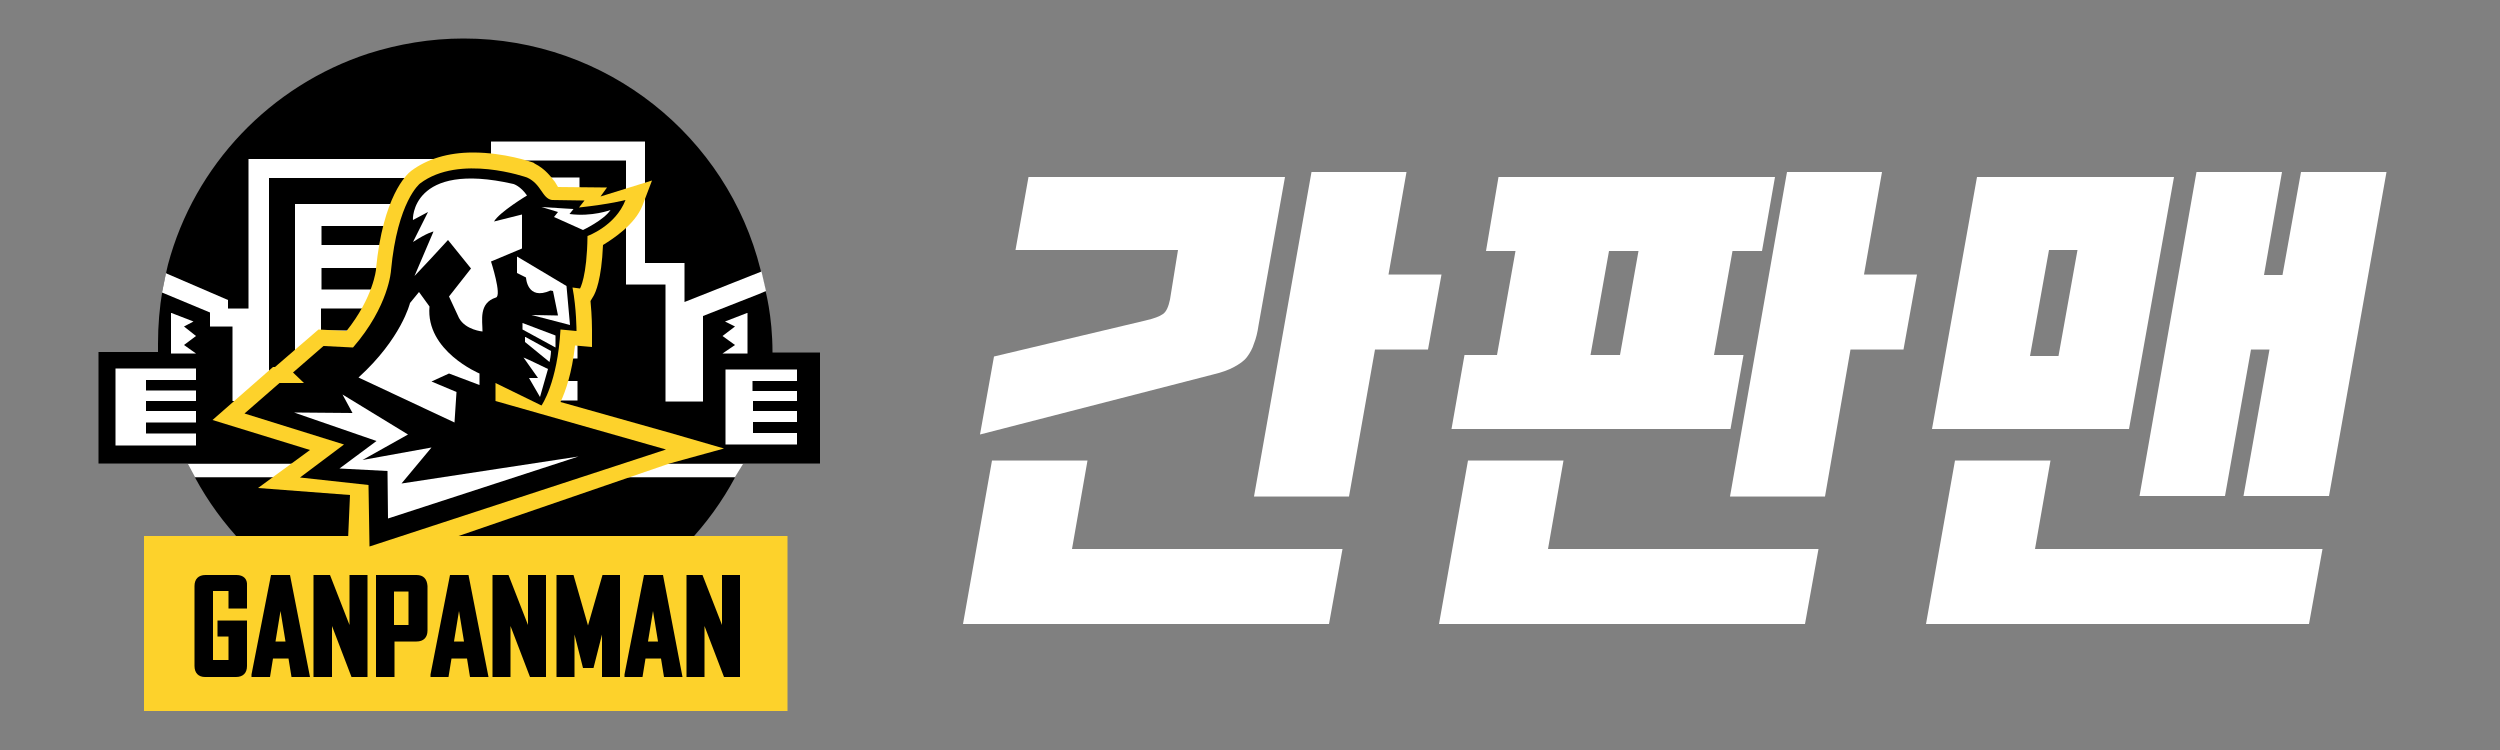 <?xml version="1.0" encoding="utf-8"?>
<!-- Generator: Adobe Illustrator 27.2.0, SVG Export Plug-In . SVG Version: 6.00 Build 0)  -->
<svg version="1.1" id="레이어_1" xmlns="http://www.w3.org/2000/svg" xmlns:xlink="http://www.w3.org/1999/xlink" x="0px"
	 y="0px" width="500px" height="150px" viewBox="0 0 500 150" style="enable-background:new 0 0 500 150;" xml:space="preserve">
<rect x="0" y="0" width="500" height="150" fill="#808080" stroke="none"/>
<style type="text/css">
	.st0{fill:#FFFFFF;}
	.st1{fill:#FDD22B;}
	.st2{fill:none;stroke:#FFFFFF;stroke-width:0.172;stroke-miterlimit:10;}
</style>
<g>
	<path class="st0" d="M217.5,92.1l-3.1,17.7h54.1l-2.7,15h-73.2l5.8-32.7H217.5z M235.6,50h-32.5l2.6-14.6H257l-5.3,29.7
		c-0.2,1.4-0.5,2.6-0.9,3.6c-0.3,1-0.8,1.9-1.4,2.7c-0.6,0.8-1.5,1.4-2.6,2c-1.1,0.6-2.5,1.1-4.2,1.5L196,86.9l2.8-15.6l30.3-7.2
		c1.7-0.4,2.8-0.8,3.5-1.3c0.7-0.5,1.1-1.5,1.4-2.9L235.6,50z M262.3,34.4h19l-3.6,20.5h10.6l-2.7,15H275l-5.2,29.4h-19L262.3,34.4z
		"/>
	<path class="st0" d="M312.7,92.1l-3.1,17.7h54.1l-2.7,15h-73.2l5.8-32.7H312.7z M299.7,35.4H355l-2.6,14.8h-5.9L342.8,71h5.9
		l-2.6,14.8h-55.8l2.6-14.8h6.5l3.7-20.8h-5.9L299.7,35.4z M318.1,71h5.9l3.7-20.8h-5.9L318.1,71z M357.4,34.4h19l-3.6,20.5h10.6
		l-2.7,15h-10.6L365,99.3h-19L357.4,34.4z"/>
	<path class="st0" d="M410.1,92.1l-3.1,17.7h57.5l-2.7,15h-76.6l5.8-32.7H410.1z M395.4,35.4h39.4l-9,50.4h-39.4L395.4,35.4z
		 M406,71.2h5.7l3.8-21.2h-5.7L406,71.2z M439.3,34.4h17.1L452.8,55h3.7l3.7-20.6h17.1l-11.5,64.8h-17.1l5.2-29.3h-3.7l-5.2,29.3
		h-17.1L439.3,34.4z"/>
</g>
<g>
	<g>
		<polygon class="st0" points="39,95.4 37.6,92.8 148.6,92.8 147,95.4 		"/>
		<path d="M93,127.7c23.4,0,43.7-13,54-32.2H39C49.3,114.6,69.7,127.7,93,127.7z"/>
	</g>
	<g>
		<path d="M156.3,70.5l-1.8,0c0-7.5-1.5-12.7-1.5-12.7l-0.9-3.9c-6.6-26.5-30.7-46.2-59.4-46.2c-6.6,0-13,1.1-19,3
			c-19.6,6.4-34.8,22.3-40.1,42.2c-0.1,0.4-0.2,0.9-0.3,1.3l-0.8,3.8c-0.6,3.5-0.9,7.1-0.9,10.7c0,0,0,0,0,0s0,0,0,0
			c0,0.6,0,1.1,0,1.7H19.7v0v22.3v0h11.6h5.2h112.7h5h9.8v0V70.5v0H156.3z"/>
		<g>
			<polygon class="st0" points="36.8,65.3 38.7,64.3 34.3,62.6 34.3,62.6 34.2,62.6 34.2,70.7 34.3,70.7 39.1,70.7 39.2,70.7 
				36.8,69 39.2,67.2 			"/>
			<polygon class="st0" points="23.2,73.7 23.1,73.7 23.1,89.1 23.2,89.1 39.1,89.1 39.2,89.1 39.2,86.7 39.1,86.7 29.2,86.7 
				29.2,84.5 39.1,84.5 39.2,84.5 39.2,82.2 39.1,82.2 29.2,82.2 29.2,80.2 39.1,80.2 39.2,80.2 39.2,78.1 39.1,78.1 29.2,78.1 
				29.2,76 39.1,76 39.2,76 39.2,73.7 39.1,73.7 			"/>
			<polygon class="st0" points="115.8,43.6 115.9,43.6 115.9,41.7 115.8,41.7 109.2,41.7 109.2,38.3 115.8,38.3 115.9,38.3 
				115.9,35.5 115.8,35.5 106,35.5 105.9,35.5 105.9,43.6 106,43.6 			"/>
			<path class="st0" d="M32.4,58.5"/>
			<path class="st0" d="M33.2,54.7"/>
			<path class="st0" d="M32.4,58.5l9.6,4v2.8h0.1h4.4v14.9h0.1h7.1h0.1V35.6h41.7h0.1v-3.8h-0.1H49.8h-0.1v29.9h-4.1V60l-12.3-5.3
				c0,0,0,0,0,0c0,0,0,0,0,0l-0.1-0.1"/>
			<polygon class="st0" points="59.1,40.8 59,40.8 59,72.9 59.1,72.9 81.3,72.9 81.4,72.9 81.4,66.1 81.3,66.1 64.2,66.1 64.2,61.7 
				81.3,61.7 81.4,61.7 81.4,57.9 81.3,57.9 64.3,57.9 64.3,53.6 80.7,53.6 80.8,53.6 80.8,49 80.7,49 64.3,49 64.3,45.2 81.9,45.2 
				82,45.2 82,40.8 81.9,40.8 			"/>
			<path class="st0" d="M31.5,70.9C31.5,70.9,31.5,70.9,31.5,70.9"/>
			<polyline class="st0" points="152.3,54.3 136.9,60.4 136.9,52.6 136.7,52.6 129,52.6 129,28.3 128.8,28.3 98.3,28.3 98.2,28.3 
				98.2,42.9 98.3,42.9 102.1,42.9 102.2,42.9 102.2,32.1 125.2,32.1 125.2,56.9 125.4,56.9 133.1,56.9 133.1,80.3 133.2,80.3 
				140.5,80.3 140.6,80.3 140.6,63.2 151.8,58.8 153.2,58.2 			"/>
			<line class="st0" x1="153.1" y1="58.2" x2="152.2" y2="54.4"/>
			<polygon class="st0" points="145.1,73.9 145.1,88.9 145.2,88.9 159.3,88.9 159.4,88.9 159.4,86.6 159.3,86.6 150.6,86.6 
				150.6,84.4 159.3,84.4 159.4,84.4 159.4,82.2 159.3,82.2 150.6,82.2 150.6,80.2 159.3,80.2 159.4,80.2 159.4,78.2 159.3,78.2 
				150.5,78.2 150.5,76.2 159.3,76.2 159.4,76.2 159.4,73.9 159.3,73.9 145.2,73.9 			"/>
			<polygon class="st0" points="93.2,50.8 93.1,50.8 93.1,80.1 93.2,80.1 115.4,80.1 115.5,80.1 115.5,76.2 115.4,76.2 98.3,76.2 
				98.3,71.7 115.4,71.7 115.5,71.7 115.5,67.9 115.4,67.9 98.4,67.9 98.4,63.6 114.9,63.6 115,63.6 115,59 114.9,59 98.4,59 
				98.4,55.2 116,55.2 116.2,55.2 116.2,50.8 116,50.8 			"/>
			<polygon class="st0" points="144.6,70.7 149.4,70.7 149.5,70.7 149.5,62.6 149.4,62.6 149.4,62.6 145,64.3 147,65.3 144.5,67.2 
				147,69 144.5,70.7 			"/>
			<line x1="31.5" y1="70.9" x2="31.5" y2="70.9"/>
		</g>
	</g>
	<rect x="28.8" y="107.2" class="st1" width="128.7" height="35"/>
	<g>
		<path class="st0" d="M50.5,76.2"/>
		<path class="st1" d="M120.1,39.3l10.3-3.2l-1.9,5c-1.5,3.8-5.8,6.6-7.9,7.9c-0.3,7-1.5,9.5-1.9,10.2l-0.6,1
			c0.3,3.1,0.3,5.6,0.3,5.8v3.4l-3.4-0.3c-0.6,5.5-1.9,9.2-2.9,11.3l22,6.2l10.7,3.1l-10.9,3l-64.6,22.2l0.7-15.9l-18.4-1.4L62,90
			l-19.5-6l12.1-10.6H55l8.7-7.5l5.6,0.3c5.4-6.8,5.9-12.3,5.9-12.3l0-0.1l0,0c1.4-14.5,6.1-18.9,7-19.6l0,0
			c3.2-2.4,7.4-3.7,12.4-3.7c6.3,0,11.7,1.9,12,2l0.2,0.1l0.1,0.1c2.2,1.1,3.3,2.7,4.1,3.7c0.1,0.1,0.5,0.9,0.6,1l9.8,0.1
			L120.1,39.3z"/>
		<path d="M99.1,80.2v-3.6l9.2,4.5c0,0,3.2-4.5,3.8-15.2l3.2,0.3c0,0,0-4.5-0.8-8.7l1.5,0.2c0,0,1.4-2.3,1.5-10.5c0,0,5.6-2,7.6-7.2
			c0,0-2.9,0.8-9.3,1.5l1.1-1.4l-6.5-0.1c-2-0.3-2.1-3.2-5-4.5c0,0-13.5-4.8-21.4,1.2c0,0-4.5,3.5-5.8,17.4c0,0-0.4,7.1-7.6,15.4
			l-5.9-0.3l-6.1,5.3l2.2,2.1h-4.9l-7,6.1l19.9,6.2L60,95.5L73.7,97l0.2,12.3l59.3-19.4L99.1,80.2z"/>
		<path class="st2" d="M107.1,71.9"/>
		<path class="st0" d="M103.4,51.3v3.3l1.8,0.9c0,0,0.2,4.7,4.9,2.6l0.5,0.1l1,4.9l-5.3-0.1l7.7,2l-0.7-7.8L103.4,51.3z"/>
		<path class="st0" d="M104.5,64.6v1.3l6.6,3.6c0,0,0-1.8,0-2.4L104.5,64.6z"/>
		<path class="st0" d="M105.1,67.4l5.1,2.8c0,0,0,0.9-0.3,2.2l-4.9-4V67.4z"/>
		<path class="st0" d="M103.4,72.3"/>
		<polygon class="st0" points="58.8,82.5 75.3,88.2 67.9,93.7 77.5,94.2 77.6,103.7 115.7,91.3 80.3,96.7 86.3,89.5 72.5,92 
			81.6,86.9 68.5,78.9 70.5,82.6 		"/>
		<path class="st0" d="M113,41.7l-4.7-0.3l3.3,1l-0.8,1l5.8,2.6c0,0,4.2-2,5.5-4c0,0-3.7,1.4-8.2,0.8l0.8-1L113,41.7z"/>
		<path class="st0" d="M102.7,36.8c0,0,1.4,0.4,2.7,2.3c0,0-5.5,3.3-6.6,5.2l5.6-1.4v6.8l-6.2,2.6c0,0,2.2,6.8,1,7.2
			c-3.5,1.1-2.7,4.6-2.7,6.8c0,0-3.4-0.3-4.7-2.7l-2-4.3l4.4-5.6L89.6,48l-3.5,3.8c0,0-1.2,1.3-3.2,3.4l3.8-8.9c0,0-1.2,0.2-4.1,2.1
			c0,0,2-4,3-6l-3,1.6C82.5,44,82.2,32.1,102.7,36.8z"/>
		<path class="st0" d="M83.8,58.4L82,60.6c0,0-1.7,7.1-10.3,14.9l19.2,9l0.4-6.1l-5-2.1c0,0,2.8-1.3,3.5-1.6l6.1,2.3v-2.3
			c0,0-10.8-4.5-10-13.4L83.8,58.4z"/>
		<g>
			<path class="st0" d="M104.7,71.5c0.6,0.2,4.9,2.3,4.9,2.3l-1.6,5.6l-2.2-3.8h1.8L104.7,71.5z"/>
		</g>
	</g>
	<g>
		<path d="M47.3,115h-6.2c-1.4,0-2.2,0.8-2.2,2.2v16c0,1.4,0.8,2.2,2.1,2.2h6.2c1.4,0,2.2-0.8,2.2-2.2v-9.1h-5.9v3.2h2.2v4.7h-3.1
			v-13.8h3.1v3.5h3.7v-4.6C49.5,115.8,48.7,115,47.3,115z"/>
		<path d="M54.2,115l-3.9,19.9v0.5H54l0.6-3.7h3.1l0.6,3.7h3.7L58,115H54.2z M56.1,122.2l1,6.1h-2L56.1,122.2z"/>
		<polygon points="69.9,125 66,115 62.7,115 62.7,135.4 66.4,135.4 66.4,125.2 70.3,135.4 73.5,135.4 73.5,115 69.9,115 		"/>
		<path d="M83.3,115h-8.1v20.4h3.7v-7.1h4.4c1.4,0,2.2-0.8,2.2-2.2v-8.9C85.4,115.8,84.7,115,83.3,115z M78.8,125v-6.7h2.9v6.7H78.8
			z"/>
		<path d="M90,115l-3.9,19.9v0.5h3.6l0.6-3.7h3.1l0.6,3.7h3.7L93.7,115H90z M91.8,122.2l1,6.1h-2L91.8,122.2z"/>
		<polygon points="105.6,125 101.7,115 98.5,115 98.5,135.4 102.1,135.4 102.1,125.2 106,135.4 109.2,135.4 109.2,115 105.6,115 		
			"/>
		<polygon points="117.6,125.1 114.7,115 111.3,115 111.3,135.4 114.9,135.4 114.9,126.9 116.6,133.6 118.7,133.6 120.4,126.9 
			120.4,135.4 124,135.4 124,115 120.5,115 		"/>
		<path d="M128.8,115l-3.9,19.9v0.5h3.6l0.6-3.7h3.1l0.6,3.7h3.7l-3.9-20.4H128.8z M130.6,122.2l1,6.1h-2L130.6,122.2z"/>
		<polygon points="144.4,115 144.4,125 140.5,115 137.3,115 137.3,135.4 140.9,135.4 140.9,125.2 144.8,135.4 148,135.4 148,115 		
			"/>
	</g>
</g>
</svg>
